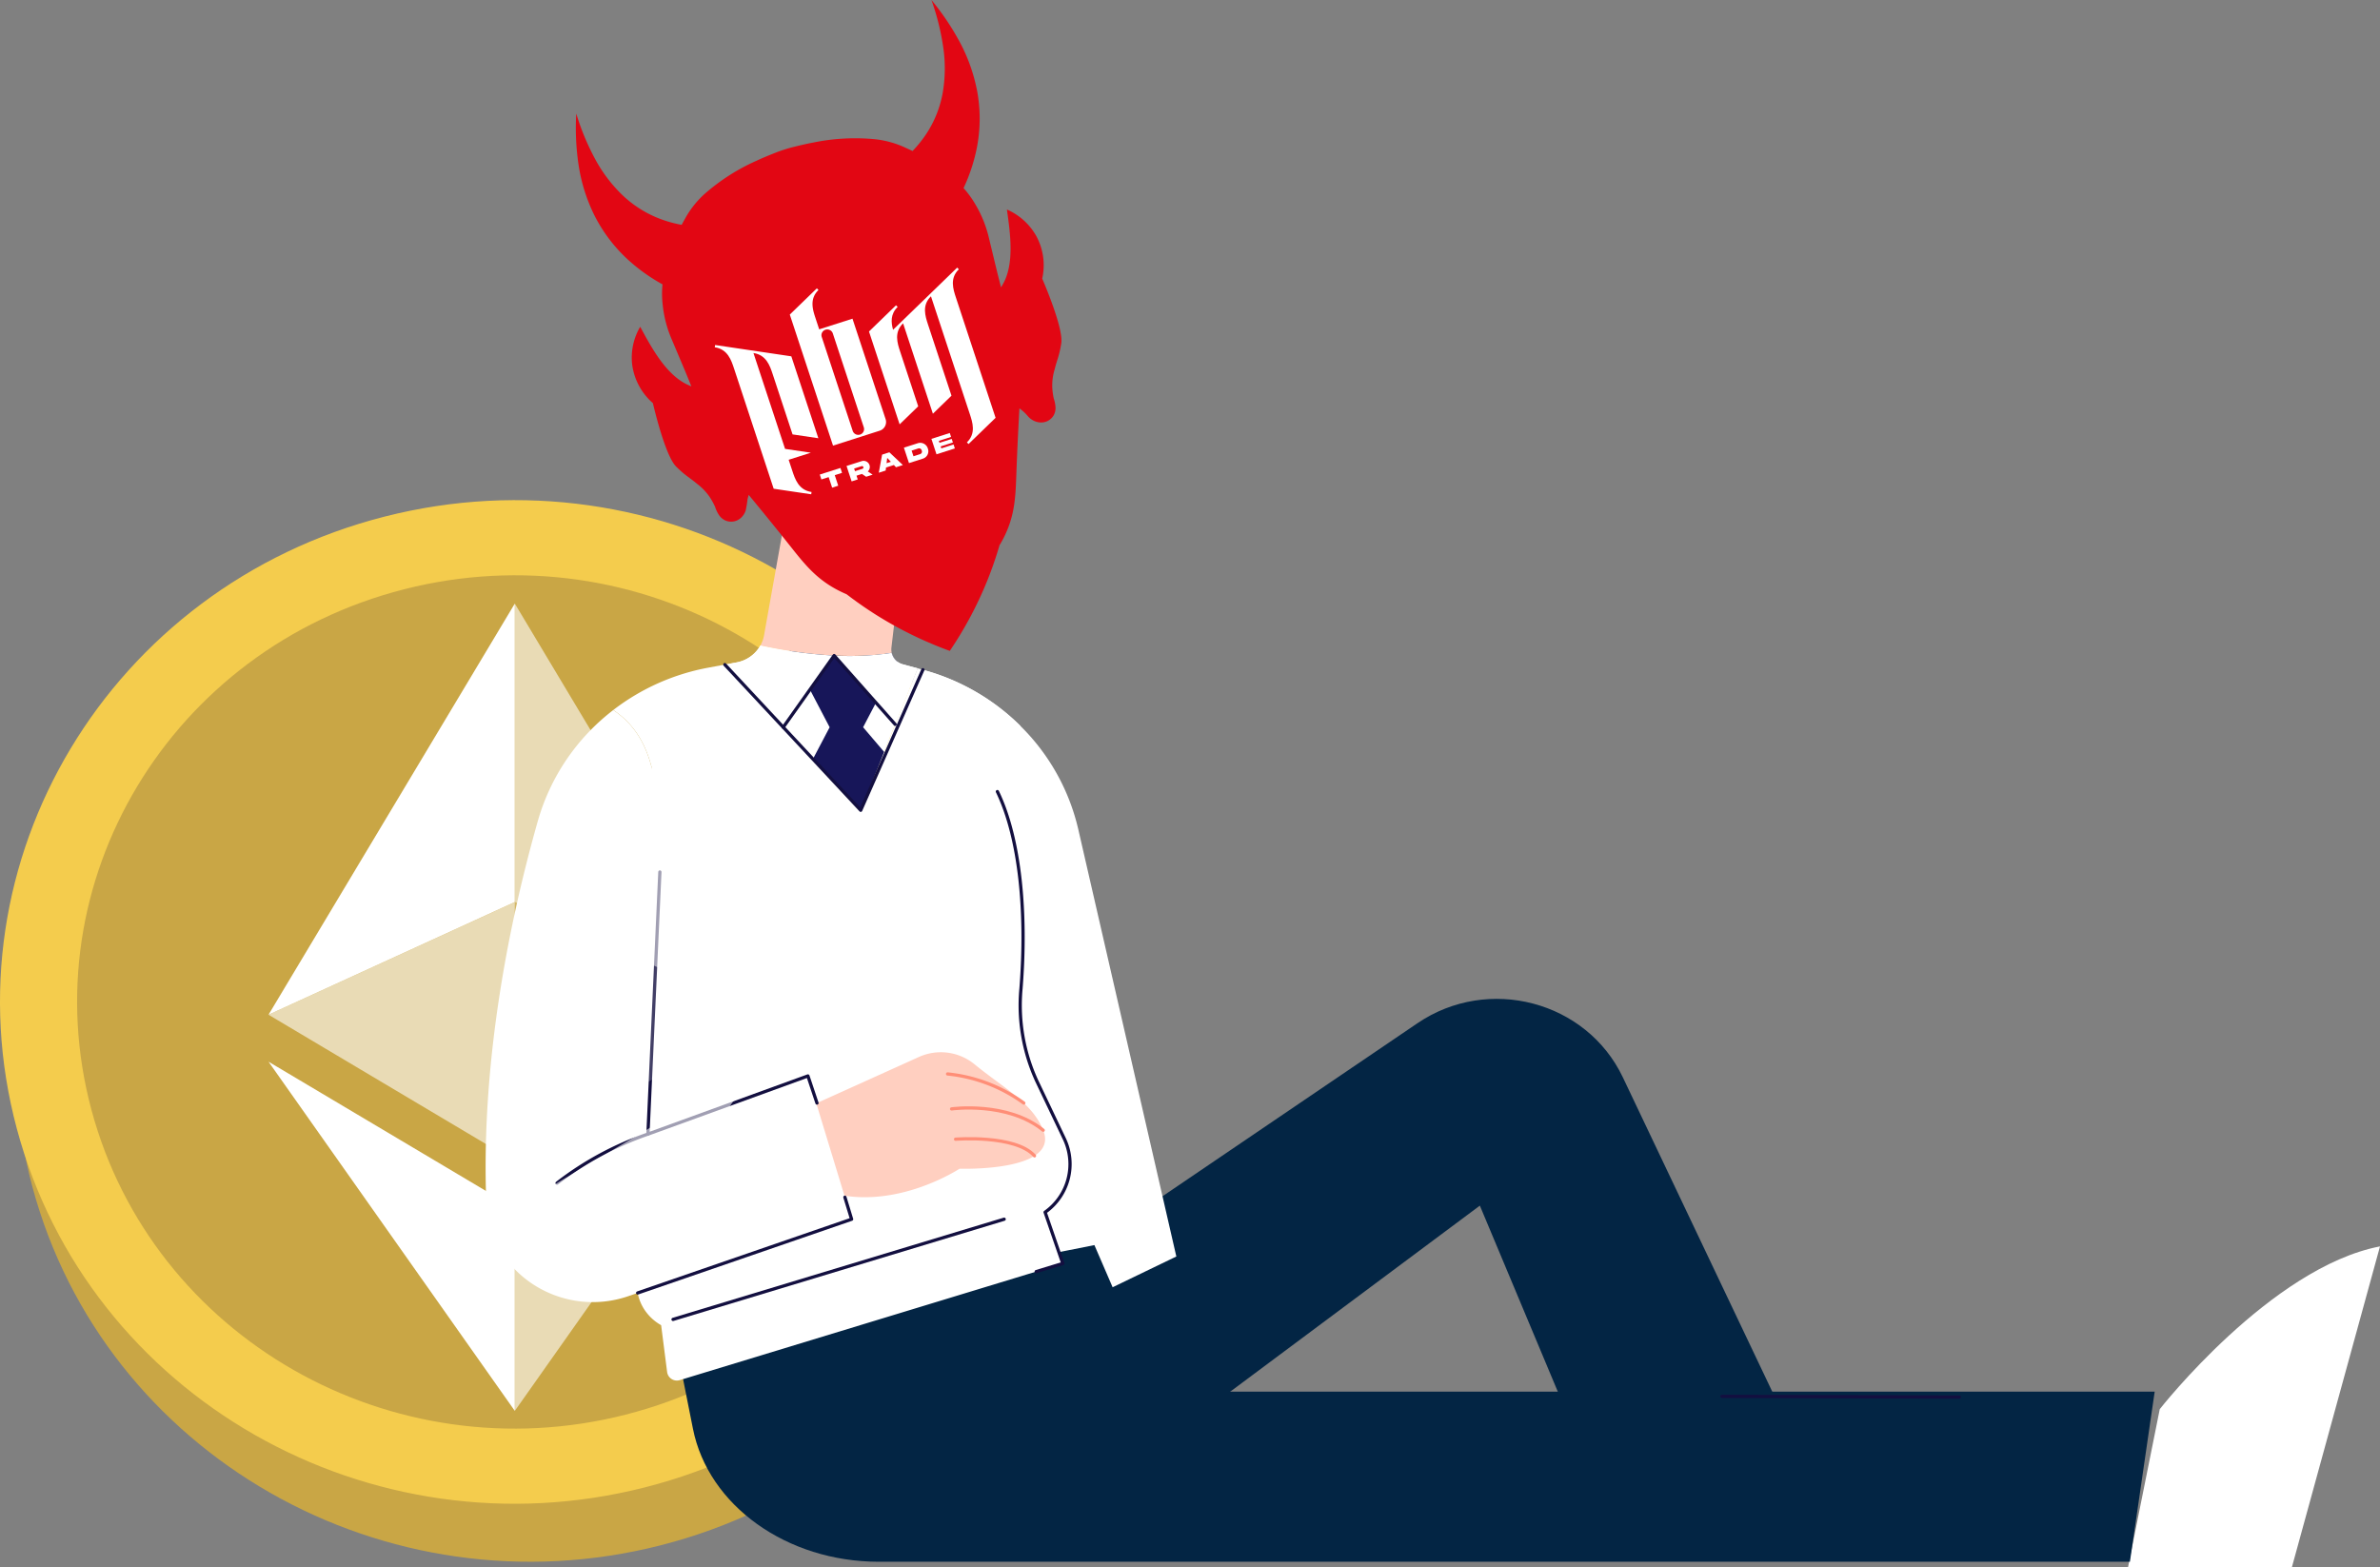 <svg xmlns="http://www.w3.org/2000/svg" width="551.687" height="363.26" viewBox="0 0 551.687 363.26">
  <rect x="0" y="0" width="551.687" height="363.26" fill="#808080" stroke="none"/>
  <g id="Сгруппировать_1765" data-name="Сгруппировать 1765" transform="translate(-109.137 -511.24)">
    <g id="OBJECTS" transform="translate(76 207.406)">
      <path id="Контур_3371" data-name="Контур 3371" d="M38.711,421.742c16.662,62.139,81.853,99.349,145.61,83.11S286.256,425.077,269.6,362.937s-81.853-99.35-145.612-83.112S22.051,359.6,38.711,421.742Z" transform="translate(1.936 157.189)" fill="#c9a645"/>
      <path id="Контур_3372" data-name="Контур 3372" d="M37.043,415.357c16.662,62.141,81.853,99.35,145.608,83.112s101.935-79.777,85.275-141.916-81.853-99.35-145.61-83.11S20.381,353.22,37.043,415.357Z" transform="translate(0 150.132)" fill="#f4cc4d"/>
      <path id="Контур_3373" data-name="Контур 3373" d="M44.731,401.81c14.165,52.835,69.6,84.474,123.806,70.667s86.671-67.83,72.5-120.666-69.6-84.474-123.806-70.666S30.564,348.977,44.731,401.81Z" transform="translate(9.599 159.277)" fill="#c9a645"/>
      <path id="Контур_3374" data-name="Контур 3374" d="M144.057,390.56l88.961-60.381c16.42-11.146,39.185-5.142,47.6,12.555l42.253,88.879h-50.62l-24.781-59.145L175.355,426.21Z" transform="translate(128.699 210.83)" fill="#032544"/>
      <path id="Контур_3375" data-name="Контур 3375" d="M245.809,392.294s25.729-32.864,51.051-37.728l-20.419,74.348H238.459Z" transform="translate(287.964 238.18)" fill="#fff"/>
      <path id="Контур_3376" data-name="Контур 3376" d="M167.874,325.222a49.236,49.236,0,0,0-13.435-24,51.075,51.075,0,0,0-22-12.827v47.443l6.885.084,18.8,91.8,2.262,11.085L190.6,424.222Z" transform="translate(115.213 170.866)" fill="#fff"/>
      <path id="Контур_3377" data-name="Контур 3377" d="M105.354,371.036l4.618,23.194c3.543,17.793,21.753,30.822,43.076,30.822h290.01l5.746-39.432H217.709l-14.681-33.972Z" transform="translate(83.793 240.797)" fill="#032544"/>
      <path id="Контур_3378" data-name="Контур 3378" d="M199.037,414.679l4.1,11.883-6.163,1.878-82.6,25.154a2.284,2.284,0,0,1-2.949-1.851l-1.391-10.879a11.225,11.225,0,0,1-3.99-3.782,10.8,10.8,0,0,1-1.64-5.207c-1.929-39.086,1.087-89.946,3.413-120.39-1.529-5.813-4.213-10.047-8.868-13.225a51.351,51.351,0,0,1,21.9-9.786l3.947-.735,31.5,33.77L169.487,288.6l1.218.324c.2.044.4.131.577.175A50.731,50.731,0,0,1,193.3,301.936c3.169,23.7,1.573,47.533.156,60.865a40,40,0,0,0,3.657,21.455l6.384,13.4A13.665,13.665,0,0,1,199.037,414.679Z" transform="translate(76.356 170.147)" fill="#fff"/>
      <path id="Контур_3379" data-name="Контур 3379" d="M155.6,290.93l-7.76,19.381-5.431,13.526-11.084-11.883-20.417-21.887,2.793-.518a7.943,7.943,0,0,0,5.453-3.912c1.618.345,3.968.821,6.783,1.253,6.5,1.017,15.5,1.794,23.655.455a3.576,3.576,0,0,0,1.329,2.053,3.871,3.871,0,0,0,1.242.6Z" transform="translate(90.24 167.821)" fill="#fff"/>
      <path id="Контур_3380" data-name="Контур 3380" d="M174.475,265.884v-.021a32.163,32.163,0,0,0-27.844-20.051c-14.565-1.038-28.287,7.995-32.765,21.541a30.761,30.761,0,0,0,9.335,33.231l-.045.28-3.169,17.718-1.573,8.822a7.571,7.571,0,0,1-.847,2.352c5.355,1.179,18.76,3.634,30.449,1.695a3.446,3.446,0,0,1-.078-1.166l.933-7.944c17.691,5.6,22.7-12.726,27.356-40.446h-.045A30.447,30.447,0,0,0,174.475,265.884Z" transform="translate(91.828 123.706)" fill="#ffcfc0"/>
      <g id="Сгруппировать_1448" data-name="Сгруппировать 1448" transform="translate(219.905 547.745)">
        <path id="Контур_3381" data-name="Контур 3381" d="M119.592,343.37l26.245-11.86a12.334,12.334,0,0,1,12.877,1.691c6.753,5.546,13.372,8.894,15.926,15.294,3.878,9.721-19.393,8.921-19.393,8.921s-14.716,9.721-29.8,5.582Z" transform="translate(-119.592 -330.419)" fill="#ffcfc0"/>
        <path id="Контур_3382" data-name="Контур 3382" d="M135.669,340.045s13.867-1.1,18.3,3.862" transform="translate(-100.938 -319.891)" fill="none" stroke="#ff8e77" stroke-linecap="round" stroke-linejoin="round" stroke-width="0.75"/>
        <path id="Контур_3383" data-name="Контур 3383" d="M135.242,336.773s12.921-1.817,21.24,4.944" transform="translate(-101.434 -323.64)" fill="none" stroke="#ff8e77" stroke-linecap="round" stroke-linejoin="round" stroke-width="0.75"/>
        <path id="Контур_3384" data-name="Контур 3384" d="M134.814,332.808a36.259,36.259,0,0,1,17.665,6.744" transform="translate(-101.93 -327.777)" fill="none" stroke="#ff8e77" stroke-linecap="round" stroke-linejoin="round" stroke-width="0.75"/>
      </g>
      <path id="Контур_3385" data-name="Контур 3385" d="M114.836,292.743a49.5,49.5,0,0,0-17.464,25.636c-6.407,22.558-13.258,55.2-11.97,88.652.642,16.139,17.358,26.942,32.964,21.562l51.719-17.825L159.954,377.56l-37.088,13.481,2.772-60.756C125.638,310.448,124.469,299.274,114.836,292.743Z" transform="translate(60.46 175.677)" fill="#fff"/>
      <path id="Контур_3386" data-name="Контур 3386" d="M134.893,303.929l4.878,5.725-5.431,13.526L123.256,311.3l3.88-7.367-9.268-17.7c6.5,1.017,15.5,1.794,23.655.455a3.577,3.577,0,0,0,1.329,2.053Z" transform="translate(98.313 168.479)" fill="#171659"/>
      <path id="Контур_3387" data-name="Контур 3387" d="M141.994,290.034l-5.211,12.987L122.64,287.075a65.9,65.9,0,0,0,13.346-.627,3.59,3.59,0,0,0,2.571,2.657Z" transform="translate(103.85 168.718)" fill="#fff"/>
      <path id="Контур_3388" data-name="Контур 3388" d="M136.249,287.972l-11.793,16.614-13.545-14.519,2.793-.518a7.943,7.943,0,0,0,5.453-3.912A108.437,108.437,0,0,0,136.249,287.972Z" transform="translate(90.24 167.821)" fill="#fff"/>
      <path id="Контур_3389" data-name="Контур 3389" d="M117.181,303.361l11.794-16.615,14.144,15.945" transform="translate(97.515 169.047)" fill="none" stroke="#130f40" stroke-linecap="round" stroke-linejoin="round" stroke-width="0.75"/>
      <path id="Контур_3390" data-name="Контур 3390" d="M113.972,339.43a73.276,73.276,0,0,0-21.061,11.355" transform="translate(69.355 227.289)" fill="none" stroke="#130f40" stroke-linecap="round" stroke-linejoin="round" stroke-width="0.75"/>
      <path id="Контур_3391" data-name="Контур 3391" d="M149.156,412.983l6.163-1.878-4.1-11.883a13.665,13.665,0,0,0,4.454-17.027l-6.384-13.4a41.9,41.9,0,0,1-3.657-21.455c1.363-17.263-.121-34.549-5.474-45.622" transform="translate(124.175 185.604)" fill="none" stroke="#130f40" stroke-linecap="round" stroke-linejoin="round" stroke-width="0.75"/>
      <path id="Контур_3392" data-name="Контур 3392" d="M105.431,310.574,102.66,371.33l37.088-13.482,2.1,6.284" transform="translate(80.667 195.388)" fill="none" stroke="#130f40" stroke-linecap="round" stroke-linejoin="round" stroke-width="0.75"/>
      <path id="Контур_3393" data-name="Контур 3393" d="M149.6,346.379l1.554,5.1-49.6,17.095" transform="translate(79.388 234.971)" fill="none" stroke="#130f40" stroke-linecap="round" stroke-linejoin="round" stroke-width="0.75"/>
      <line id="Линия_82" data-name="Линия 82" y1="23.227" x2="76.759" transform="translate(189.146 586.445)" fill="none" stroke="#130f40" stroke-linecap="round" stroke-linejoin="round" stroke-width="0.75"/>
      <line id="Линия_84" data-name="Линия 84" x2="55.036" y2="0.175" transform="translate(432.278 627.507)" fill="none" stroke="#130f40" stroke-linecap="round" stroke-linejoin="round" stroke-width="0.75"/>
      <path id="Контур_3396" data-name="Контур 3396" d="M110.911,287.741l31.5,33.771,14.41-32.582" transform="translate(90.24 170.147)" fill="none" stroke="#130f40" stroke-linecap="round" stroke-linejoin="round" stroke-width="0.75"/>
      <g id="Сгруппировать_1450" data-name="Сгруппировать 1450" transform="translate(95.382 443.744)">
        <path id="Контур_3398" data-name="Контур 3398" d="M88.376,281.023V350.2l57.079,26.127Z" transform="translate(-31.288 -281.023)" fill="rgba(255,255,255,0.6)"/>
        <path id="Контур_3399" data-name="Контур 3399" d="M119.038,281.023l-57.088,95.3L119.038,350.2Z" transform="translate(-61.95 -281.023)" fill="#fff"/>
        <path id="Контур_3400" data-name="Контур 3400" d="M88.376,365.4v47l57.118-80.945Z" transform="translate(-31.288 -225.267)" fill="rgba(255,255,255,0.6)"/>
        <path id="Контур_3401" data-name="Контур 3401" d="M119.038,412.4V365.393L61.95,331.459Z" transform="translate(-61.95 -225.267)" fill="#fff"/>
        <path id="Контур_3402" data-name="Контур 3402" d="M88.376,373.947,145.455,340,88.376,313.886Z" transform="translate(-31.288 -244.694)" fill="rgba(255,255,255,0.2)"/>
        <path id="Контур_3403" data-name="Контур 3403" d="M61.95,340l57.088,33.949V313.886Z" transform="translate(-61.95 -244.694)" fill="rgba(255,255,255,0.6)"/>
      </g>
      <g id="Сгруппировать_1453" data-name="Сгруппировать 1453" transform="translate(166.626 303.833)">
        <path id="Контур_3404" data-name="Контур 3404" d="M208.105,277.714a14.4,14.4,0,0,0-6.737-6.025c.737,5.352,1.871,12.682-1.066,17.53a3.288,3.288,0,0,1-.3.5h0c-.313-1.238-.637-2.472-.94-3.71-.657-2.694-1.3-5.392-1.956-8.086a27.264,27.264,0,0,0-3.063-7.447,23.1,23.1,0,0,0-2.726-3.751,40.608,40.608,0,0,0,3.005-8.974,35.162,35.162,0,0,0,.2-13.207,39.786,39.786,0,0,0-4.086-11.67,59.422,59.422,0,0,0-6.565-9.749,56.621,56.621,0,0,1,2.736,10.964,33.6,33.6,0,0,1-.128,10.587,25.385,25.385,0,0,1-3.514,9.043,27.729,27.729,0,0,1-3.475,4.409c-.589-.284-1.183-.554-1.774-.828a22.426,22.426,0,0,0-6.89-1.9,48.007,48.007,0,0,0-14.369.768c-1.5.274-2.976.628-4.452.993-.746.181-1.481.391-2.21.625s-1.449.489-2.159.771c-1.413.561-2.821,1.131-4.195,1.773a47.251,47.251,0,0,0-12.086,7.69,21.837,21.837,0,0,0-4.445,5.519c-.315.565-.635,1.126-.94,1.7a28.386,28.386,0,0,1-5.445-1.558,26.035,26.035,0,0,1-8.237-5.287,34.017,34.017,0,0,1-6.422-8.492,56.65,56.65,0,0,1-4.328-10.453,58.325,58.325,0,0,0,.506,11.687,39.7,39.7,0,0,0,3.655,11.806,35.827,35.827,0,0,0,8.046,10.57,41.869,41.869,0,0,0,7.786,5.526,22.543,22.543,0,0,0,.031,4.61,27.154,27.154,0,0,0,1.963,7.8q1.621,3.84,3.243,7.676c.494,1.179.969,2.365,1.454,3.546h0a3.467,3.467,0,0,1-.54-.224c-5.271-2.226-8.727-8.812-11.322-13.572a14.061,14.061,0,0,0-1.859,8.773,14.328,14.328,0,0,0,4.8,8.919c.46,1.942,2.966,12.309,5.395,14.715.245.243.494.48.494.48,1.864,1.766,2.722,2.138,4.336,3.5a13.125,13.125,0,0,1,2.906,3.016,16.907,16.907,0,0,1,1.272,2.291,7.905,7.905,0,0,0,.933,1.968,3.605,3.605,0,0,0,1.469,1.236,3.38,3.38,0,0,0,3.737-.737,3.91,3.91,0,0,0,.962-1.556,22.069,22.069,0,0,0,.424-2.553c.1-.465.211-.84.288-1.083,4.338,5.247,7.433,9.105,9.413,11.6,3.335,4.195,5.947,7.59,10.826,10.248,1,.542,1.852.926,2.428,1.169.138.107.286.215.429.322l.027.012.041.038c2.048,1.556,4.3,3.13,6.776,4.672A89.822,89.822,0,0,0,188.124,374a87.389,87.389,0,0,0,8.654-16.2c1.086-2.682,1.968-5.256,2.7-7.7l.007-.055.017-.026c.048-.167.1-.341.153-.508a26.144,26.144,0,0,0,1.267-2.35c2.363-4.972,2.453-9.232,2.646-14.555.114-3.161.317-8.077.7-14.832.208.153.521.394.88.711,1.044.926,1.1,1.3,1.868,1.821a3.987,3.987,0,0,0,1.7.7,3.5,3.5,0,0,0,1.689-.134,3.389,3.389,0,0,0,1.776-1.434,3.516,3.516,0,0,0,.451-1.849,7.783,7.783,0,0,0-.419-2.131,16.779,16.779,0,0,1-.337-2.589,12.818,12.818,0,0,1,.553-4.123c.492-2.038.965-2.835,1.418-5.34,0,0,.063-.336.116-.673.528-3.352-3.63-13.192-4.415-15.03A14.168,14.168,0,0,0,208.105,277.714Z" transform="translate(-101.451 -223.122)" fill="#e20613"/>
        <g id="Сгруппировать_1451" data-name="Сгруппировать 1451" transform="translate(56.538 100.37)">
          <path id="Контур_3405" data-name="Контур 3405" d="M127.645,273.153l-.807-2.443-1.684.537-.373-1.133,4.786-1.529.373,1.133-1.684.539.8,2.443Z" transform="translate(-124.78 -260.481)" fill="#fff"/>
          <path id="Контур_3406" data-name="Контур 3406" d="M130.841,267.966a1.447,1.447,0,0,1,1.82.911,1.341,1.341,0,0,1,.022.8,1.409,1.409,0,0,1-.412.673l1.124.749-1.51.482-.972-.654-1.265.406.288.873-1.418.451-1.18-3.577Zm-1.74,1.711.2.611,1.728-.554a.315.315,0,0,0,.211-.4.325.325,0,0,0-.412-.208Z" transform="translate(-121.137 -261.438)" fill="#fff"/>
          <path id="Контур_3407" data-name="Контур 3407" d="M131.194,267.6l1.684-.537,3.129,2.954-1.595.511-.49-.52-1.82.582-.085.7-1.595.508Zm1.032,1.985,1-.32-.846-.9Z" transform="translate(-116.748 -262.588)" fill="#fff"/>
          <path id="Контур_3408" data-name="Контур 3408" d="M136.06,266.233a1.838,1.838,0,0,1,2.319,1.236,1.8,1.8,0,0,1-1.141,2.343l-3.233,1.033-1.18-3.577Zm.109,1.219-1.553.5.431,1.31,1.553-.5a.613.613,0,0,0,.359-.84A.625.625,0,0,0,136.169,267.452Z" transform="translate(-113.328 -263.868)" fill="#fff"/>
          <path id="Контур_3409" data-name="Контур 3409" d="M135.458,266.548l4.256-1.36.3.914-2.835.909.15.456,2.838-.907.271.828-2.835.907.15.458,2.838-.907.3.919-4.256,1.36Z" transform="translate(-109.581 -265.188)" fill="#fff"/>
        </g>
        <g id="Сгруппировать_1452" data-name="Сгруппировать 1452" transform="translate(32.195 62.037)">
          <path id="Контур_3410" data-name="Контур 3410" d="M144.121,281.456l-2.671-8.1-1.67-5.063-3.339-10.126-7.716,2.467-.834-2.532c-.649-1.966-1.483-4.5.671-6.585l-.38-.379-6.269,6.077,5.009,15.189,1.672,5.063,3.339,10.126,10.8-3.453A2.119,2.119,0,0,0,144.121,281.456Zm-6.143-1.393,1.086,3.29a1.328,1.328,0,0,1-.87,1.677,1.355,1.355,0,0,1-1.7-.854l-1.086-3.293-1.67-5.063h0l-1.67-5.063h0l-2.755-8.356a1.325,1.325,0,0,1,.868-1.675,1.355,1.355,0,0,1,1.7.854l2.755,8.353,1.67,5.065Z" transform="translate(-104.518 -246.332)" fill="#fff"/>
          <path id="Контур_3411" data-name="Контур 3411" d="M137.009,281.6l-5.979-.885-.836-2.534-1.67-5.063-1.67-5.063-1.67-5.063-1.483-4.5c2.988.444,3.824,2.975,4.471,4.941l1.253,3.8,1.67,5.063,1.67,5.063,5.979.888-.834-2.532-1.672-5.063-1.67-5.063-2.087-6.33-17.667-2.622-.08.525c2.988.444,3.824,2.975,4.471,4.941l.836,2.532,1.67,5.063,1.67,5.063,1.67,5.065,1.67,5.063,1.67,5.063,5.979.888,2.721.4.08-.527c-2.988-.444-3.822-2.975-4.471-4.939l-.836-2.532Z" transform="translate(-114.735 -238.701)" fill="#fff"/>
          <path id="Контур_3412" data-name="Контур 3412" d="M148.156,251.589h0l2.154-2.088-.38-.379-14.865,14.409c-.468-1.708-.64-3.643,1.069-5.3l-.38-.379-6.267,6.077,7.1,21.519,4.309-4.176-4.176-12.658h0c-.649-1.966-1.483-4.5.671-6.585l6.909,20.954,4.309-4.178-5.428-16.456c-.647-1.964-1.483-4.5.671-6.583l9,27.282c.649,1.966,1.483,4.5-.671,6.585l.38.379,6.269-6.077-9.185-27.85c-.649-1.966-1.483-4.5.671-6.585Z" transform="translate(-93.738 -249.122)" fill="#fff"/>
        </g>
      </g>
    </g>
  </g>
</svg>
